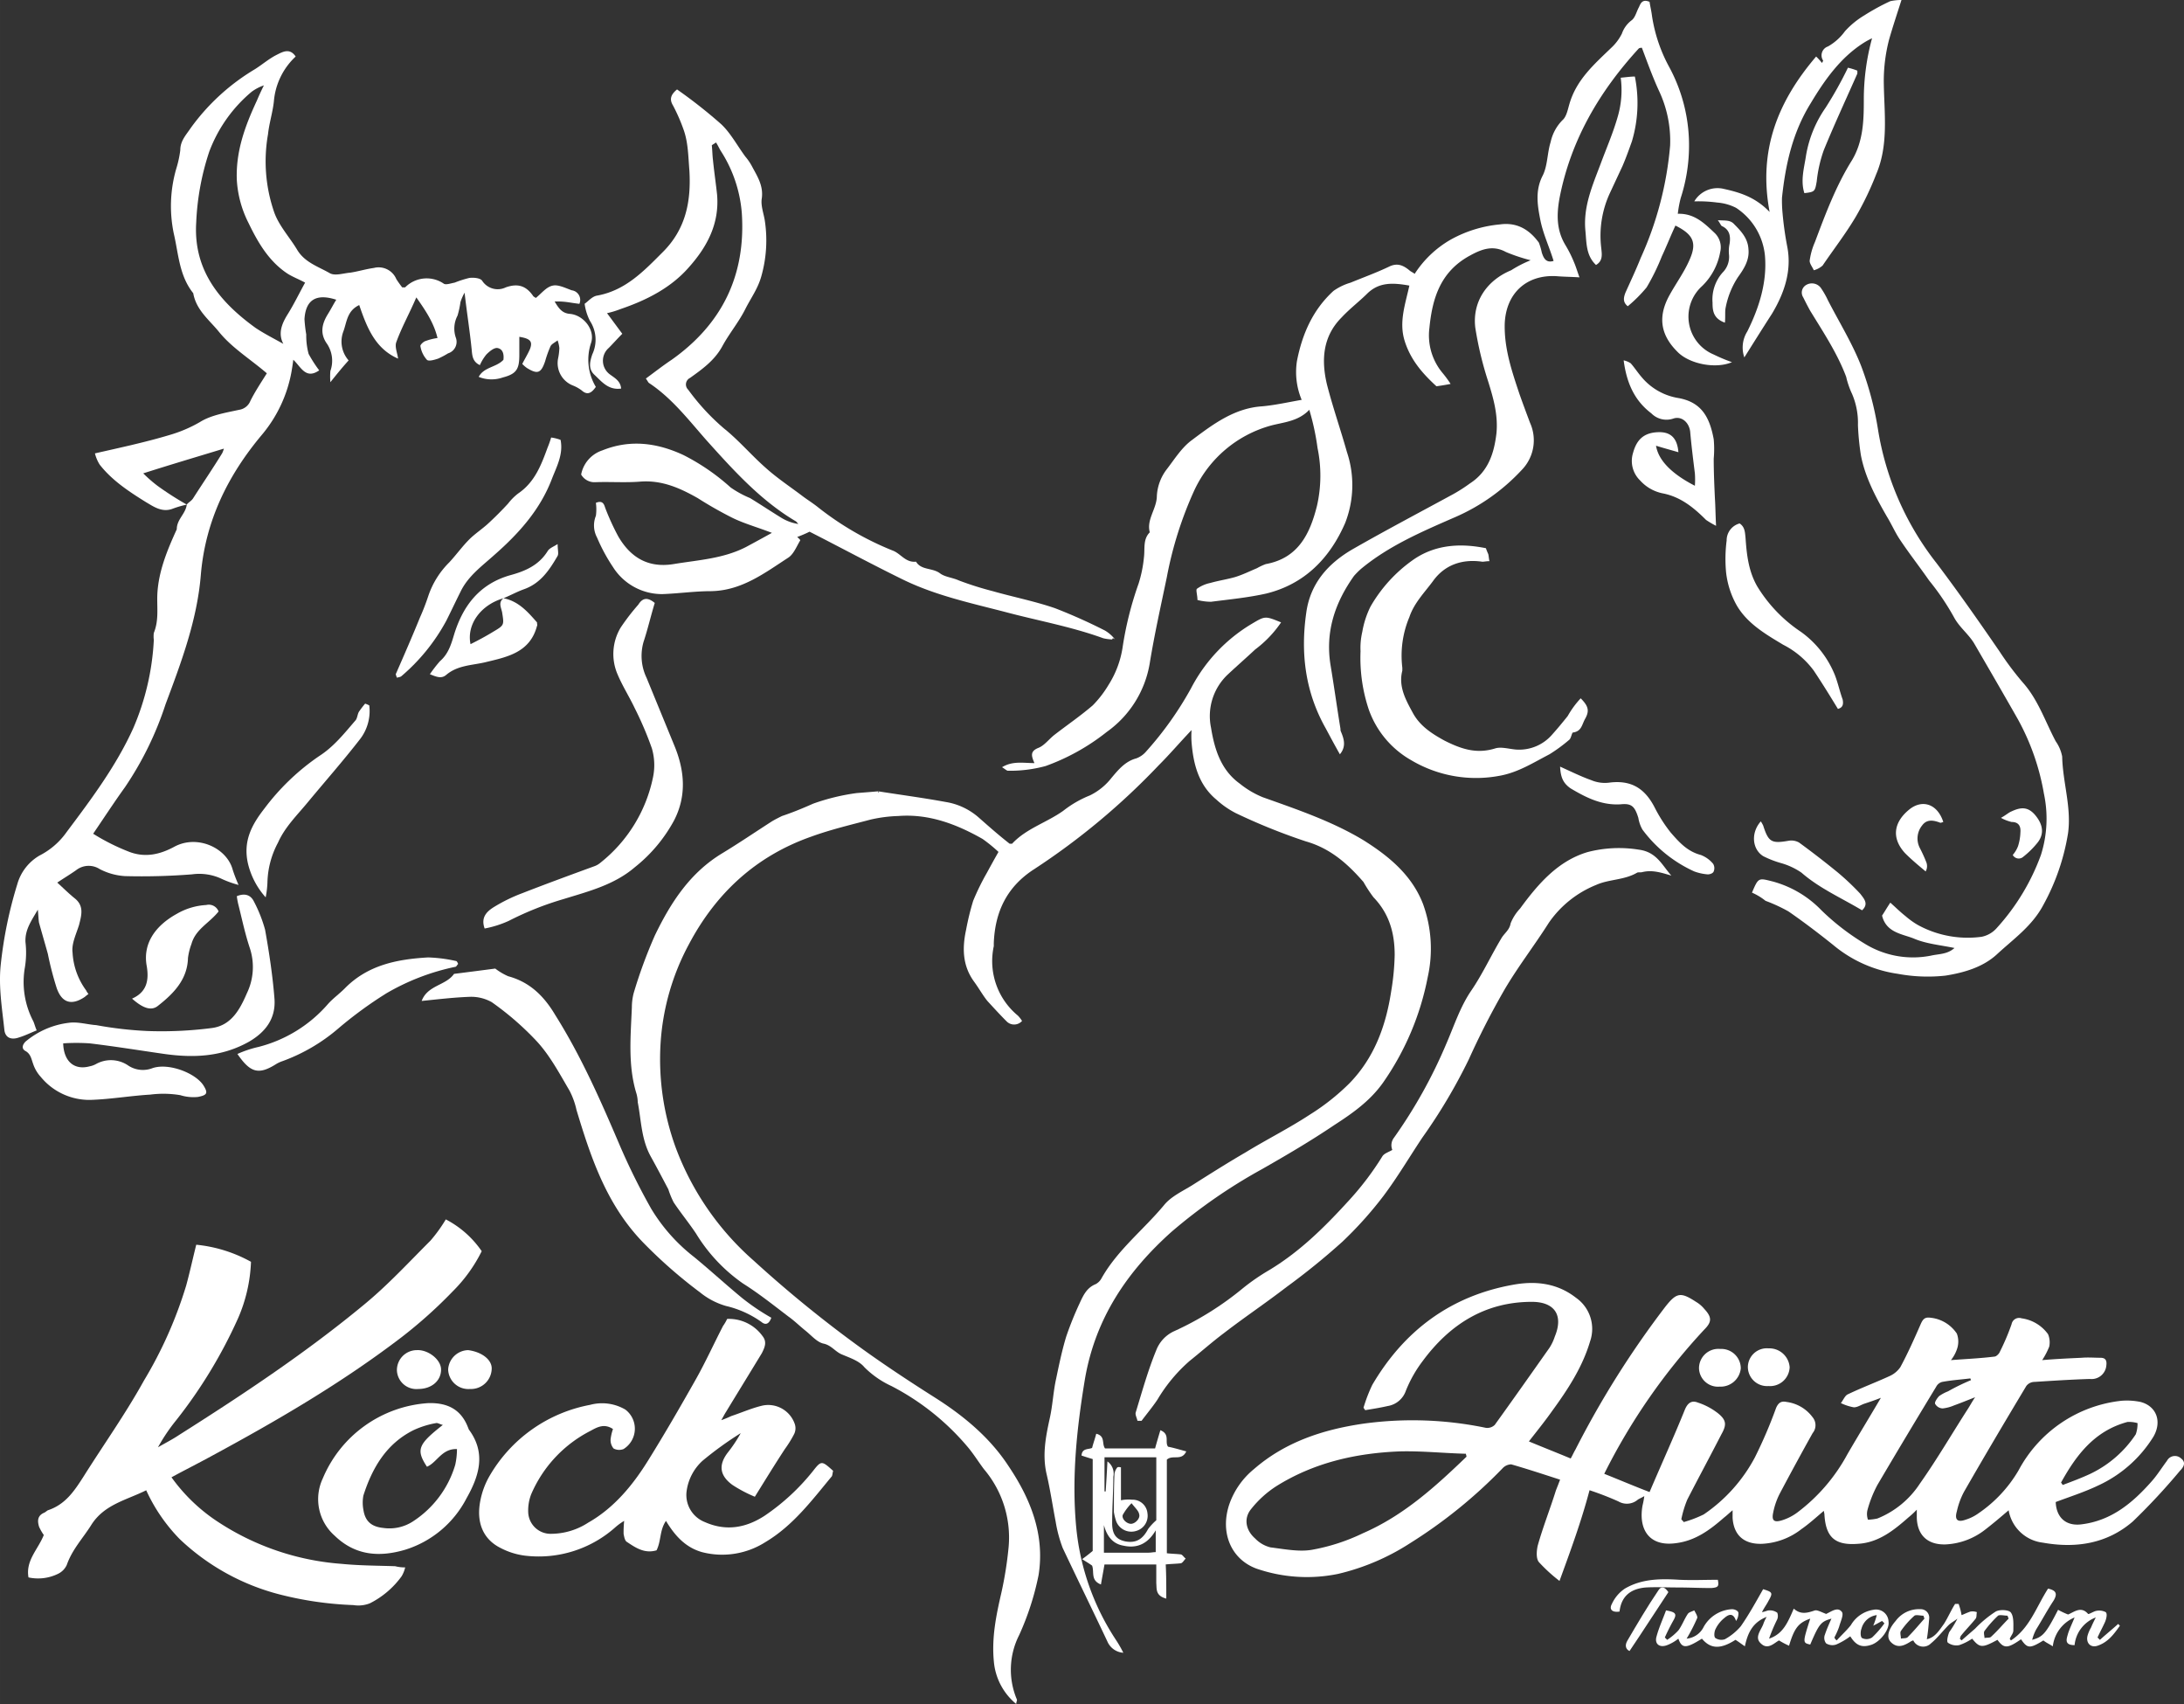 <?xml version="1.0"?>
<svg xmlns="http://www.w3.org/2000/svg" width="200" height="156" viewBox="0 0 386.004 301.085"><rect x="0" y="0" width="386.004" height="301.085" fill="#333333" stroke="none"/><g transform="translate(377.881 -2402.291)"><path d="M401.7,258.891c3.953.624,7.907,1.144,11.86,1.873a11.654,11.654,0,0,1,5.93,2.809c1.769,1.561,3.537,3.121,5.41,4.578h.416c2.5-2.7,6.138-3.745,9.051-5.826a18.961,18.961,0,0,1,4.682-2.705A10.874,10.874,0,0,0,442.9,256.5c1.144-1.353,2.393-2.913,4.37-3.433a4.237,4.237,0,0,0,1.769-1.248,59.953,59.953,0,0,0,7.907-11.132,28.621,28.621,0,0,1,10.82-11.444c2.289-1.353,2.289-1.353,5.1-.208a20.016,20.016,0,0,1-4.578,4.786c-1.561,1.457-3.225,2.913-4.786,4.37a10.09,10.09,0,0,0-3.017,9.467c.624,3.849,1.769,7.491,5.1,9.884a16.021,16.021,0,0,0,4.058,2.393c6.138,2.185,12.276,4.266,17.79,7.595,4.474,2.809,8.531,6.138,10.508,11.236a23.124,23.124,0,0,1,.832,13,48.552,48.552,0,0,1-7.907,18.623c-2.289,3.225-5.41,5.41-8.635,7.491-4.162,2.809-8.427,5.306-12.8,7.8a94.284,94.284,0,0,0-15.918,11.028c-7.8,6.971-13.421,15.189-15.294,25.905-1.457,8.739-2.393,17.478-1.561,26.322a43.6,43.6,0,0,0,7.075,19.975,20.438,20.438,0,0,1,1.248,2.185,3.3,3.3,0,0,1-2.809-1.977c-2.6-5.514-5.306-11.028-7.907-16.542a23.9,23.9,0,0,1-1.248-4.682c-.52-2.7-.936-5.514-1.561-8.219-.832-3.433-.208-6.658.52-9.988.52-2.289.624-4.786,1.144-7.075.52-2.5,1.04-4.994,1.769-7.387a58.849,58.849,0,0,1,2.393-5.93c.624-1.353,1.248-2.705,2.809-3.329a2.507,2.507,0,0,0,1.04-1.04c2.809-4.994,7.387-8.531,11.028-12.9,1.249-1.561,3.329-2.5,4.994-3.537,3.121-1.977,6.242-3.953,9.467-5.826,3.745-2.289,7.7-4.266,11.34-6.658a39.651,39.651,0,0,0,6.971-5.514c4.37-4.474,6.45-10.092,7.387-16.23a43.708,43.708,0,0,0,.624-6.45c0-3.849-.936-7.283-3.745-10.2a24.209,24.209,0,0,1-1.769-2.705c-2.809-3.225-5.826-5.93-10.2-7.179a106.152,106.152,0,0,1-12.38-4.994,15.636,15.636,0,0,1-3.433-2.393c-3.121-2.6-4.057-6.242-4.37-10.092a15.231,15.231,0,0,1,0-2.185c-2.081,2.185-3.849,4.266-5.826,6.242a123.6,123.6,0,0,1-21.952,18.311c-4.89,3.121-6.971,7.595-7.179,13.109v.52a12.473,12.473,0,0,0,4.266,12.276,5.718,5.718,0,0,1,.728.936,1.86,1.86,0,0,1-2.705.1c-1.144-1.144-2.289-2.393-3.433-3.641-.832-1.04-1.457-2.185-2.289-3.329-2.081-2.809-2.185-5.93-1.457-9.259a45.482,45.482,0,0,1,1.248-5.1,42.522,42.522,0,0,1,2.393-4.89c.624-1.144,1.249-2.289,2.081-3.745a27.137,27.137,0,0,0-2.809-2.289c-4.578-2.6-9.467-4.474-14.877-4.057a25.153,25.153,0,0,0-4.89.624c-3.537.936-7.074,1.769-10.508,3.017-9.78,3.433-16.854,9.988-21.64,19.039a42.371,42.371,0,0,0-4.994,17.374,45.564,45.564,0,0,0,2.7,18.623,49.6,49.6,0,0,0,13.733,19.871A216.158,216.158,0,0,0,399,357.519c4.057,2.913,8.323,5.722,12.589,8.427,5.1,3.225,9.78,7.075,13.109,12.172,3.849,5.722,6.45,12.068,5.306,19.247a48.613,48.613,0,0,1-3.433,10.612,13.5,13.5,0,0,0-.416,11.34c.1.208-.1.416-.1.832a10.926,10.926,0,0,1-3.953-7.491c-.416-4.266.416-8.219,1.352-12.276a65.871,65.871,0,0,0,1.249-7.907,18.657,18.657,0,0,0-4.37-13.837c-.936-1.248-1.769-2.6-2.809-3.849a44.078,44.078,0,0,0-13.525-10.82,16.529,16.529,0,0,1-4.786-3.329c-.936-1.144-2.6-1.665-4.057-2.289-1.144-.52-1.769-1.561-3.121-1.873-1.144-.208-2.185-1.456-3.225-2.289s-1.977-1.769-3.017-2.5c-2.6-1.977-5.2-4.057-8.011-5.826a29.345,29.345,0,0,1-8.323-8.843c-1.249-1.873-2.705-3.641-3.953-5.514a15.057,15.057,0,0,1-.936-2.289c-1.04-1.977-2.081-3.953-3.121-5.826-1.665-3.017-1.665-6.346-2.289-9.571a6.141,6.141,0,0,0-.208-1.456c-1.56-4.994-1.04-10.2-.832-15.294a10.261,10.261,0,0,1,.312-2.5,85.138,85.138,0,0,1,3.745-10.2c2.809-5.826,6.242-11.132,11.964-14.565,2.913-1.769,5.826-3.745,8.739-5.618.52-.312,1.144-.624,1.769-.936,1.873-.624,3.641-1.353,5.514-2.185a37.835,37.835,0,0,1,7.7-1.873c1.352-.1,2.6-.208,3.849-.312C401.494,259.2,402.014,259.1,401.7,258.891Z" transform="translate(-624.325 2283.226)" fill="#fff"/><path d="M283.781,212.109a17.488,17.488,0,0,0-2.5.728c-1.873.728-3.433-.416-4.682-1.144-3.017-1.873-6.034-3.849-8.219-6.658a6.648,6.648,0,0,1-.832-1.977c4.578-1.04,8.947-1.977,13.109-3.225a24.083,24.083,0,0,0,5.41-2.289c1.977-1.248,4.578-1.665,6.97-2.185a2.533,2.533,0,0,0,1.977-1.561c.832-1.665,1.873-3.225,2.913-4.89-2.913-2.5-6.138-4.474-8.427-7.283-1.665-2.081-4.057-3.849-4.578-6.866-2.5-3.121-2.6-6.971-3.433-10.508a23.71,23.71,0,0,1,.416-11.444,19.074,19.074,0,0,0,.728-3.329c0-1.665,1.04-2.7,1.873-3.953a37.9,37.9,0,0,1,11.236-10.3c1.352-.832,2.5-1.873,3.953-2.6,1.04-.52,2.289-1.248,3.329.312a12.2,12.2,0,0,0-3.849,7.907c-.208,1.977-.832,3.849-1.04,5.826a27.531,27.531,0,0,0,1.04,13.629c.832,2.5,2.809,4.578,4.162,6.866,1.352,2.185,3.745,2.913,5.722,4.057.936.52,2.393,0,3.641-.1,1.352-.208,2.705-.624,4.161-.832a3.388,3.388,0,0,1,3.953,1.977,17.659,17.659,0,0,0,1.04,1.456h.52a5.354,5.354,0,0,1,6.866-.624c.416.208,1.249-.1,1.873-.208a19.024,19.024,0,0,1,2.6-.832c.728-.1,1.977,0,2.289.52a3.268,3.268,0,0,0,4.162,1.144c2.081-.728,3.537-.312,4.786,1.457.1.208.416.312.52.416,1.04-.832,1.873-1.977,3.017-2.185.936-.208,2.185.416,3.329.832a1.714,1.714,0,0,1,1.353,2.393c-.832-.1-1.457-.208-2.185-.312a13.3,13.3,0,0,0-2.185-.1c.728,1.248,1.352,2.081,2.7,2.185,2.393.208,4.474,2.809,3.745,5.1a9.322,9.322,0,0,0,.832,7.8c-.728,1.04-1.456,1.561-2.5.624a6.632,6.632,0,0,0-1.457-.832,4.254,4.254,0,0,1-2.7-4.89,10.247,10.247,0,0,0,.208-1.769,5.555,5.555,0,0,0-.312-1.353c-.52.416-1.04.624-1.248,1.04a19.158,19.158,0,0,0-.936,2.6c-.728,2.185-1.352,2.393-3.225,1.248a5.2,5.2,0,0,1-.832-.728c.416-.832.936-1.665,1.352-2.6.52-1.353.1-1.873-1.873-2.185v3.225c0,2.5-.52,3.329-2.913,3.953a6.048,6.048,0,0,1-4.266-.1c.936-1.769,3.121-1.665,4.37-3.017.1-.832,0-1.873-1.04-2.081-.624-.1-1.457.624-1.977,1.144a8.162,8.162,0,0,0-1.144,1.873c-1.352-.624-1.352-1.769-1.457-2.809-.312-3.121-.832-6.346-1.248-9.988a8.851,8.851,0,0,0-.728,1.665,16.177,16.177,0,0,1-.52,2.393,4.913,4.913,0,0,0-.312,3.849,2.125,2.125,0,0,1-1.352,2.809,14.522,14.522,0,0,1-1.769.936c-.624.208-1.665.52-1.977.208a4.69,4.69,0,0,1-1.144-2.393c-.1-.208.52-.832.936-.936a10.114,10.114,0,0,1,2.081-.52c-.624-2.6-1.977-4.682-3.745-7.179-1.248,2.913-2.6,5.306-3.537,7.907-.312.832.208,1.977.312,2.913-4.057-1.769-5.514-5.514-6.866-9.467-2.185,1.04-2.185,3.017-2.809,4.682a5.03,5.03,0,0,0,.936,5.1c-1.04,1.144-1.977,2.289-3.225,3.849a11.839,11.839,0,0,1,0-1.977,5.376,5.376,0,0,0-.728-4.994c-1.144-1.769-.728-3.433.312-5.1.52-.832.936-1.665,1.457-2.5q-5.306-1.717-5.618,3.433a23.934,23.934,0,0,0,.312,2.7,12.426,12.426,0,0,0,.416,3.433,22.87,22.87,0,0,0,1.873,2.913c-2.393,1.665-3.225-.624-4.578-1.873-.1.832-.208,1.456-.312,2.081a23.884,23.884,0,0,1-5.2,11.132c-6.034,7.179-9.988,15.19-10.82,24.657-.624,8.011-3.433,15.5-6.242,22.992a58.208,58.208,0,0,1-7.179,14.669c-1.873,2.6-3.641,5.306-5.618,8.219a37.348,37.348,0,0,0,6.45,3.225c2.809,1.04,5.41.416,7.907-.936,4.057-2.185,9.259.208,10.3,4.057a26.167,26.167,0,0,0,1.04,2.7,18,18,0,0,1-2.913-1.04,9.269,9.269,0,0,0-5.306-.832,112.879,112.879,0,0,1-11.86.312,11.065,11.065,0,0,1-4.474-1.248,3.589,3.589,0,0,0-4.162.208c-1.04.728-2.081,1.352-3.329,2.185,1.144,1.04,2.081,1.977,3.121,2.809,1.665,1.353,1.144,3.017.728,4.682-.52,1.665-1.352,3.329-1.144,4.89a12.362,12.362,0,0,0,2.393,6.658,2.176,2.176,0,0,0,.416.624c-.208.208-.416.312-.624.52-2.289,1.561-4.057,1.144-4.994-1.561a56.939,56.939,0,0,1-1.561-6.034c-.52-1.873-1.04-3.641-1.561-5.514-.1-.624-.1-1.248-.208-2.289-1.144,1.977-2.289,3.537-2.185,5.722a16.12,16.12,0,0,1-.1,4.474,14.931,14.931,0,0,0,1.457,9.467c.208.416.312.936.624,1.665-1.04.416-2.081.936-3.121,1.248-1.457.52-2.5,0-2.6-1.457-.416-3.849-1.04-7.595-.624-11.444a74.324,74.324,0,0,1,2.913-14.149,8.534,8.534,0,0,1,3.953-5.1,13.115,13.115,0,0,0,4.786-4.161c4.37-5.826,8.739-11.652,11.756-18.311a44.985,44.985,0,0,0,3.641-15.606,4.994,4.994,0,0,1,0-1.248c.936-2.289.52-4.578.624-6.866.208-4.057,1.769-7.8,3.433-11.444,0-1.769,1.561-2.705,1.769-4.37.312-.416.832-.624,1.144-1.144,1.665-2.6,3.433-5.2,5.1-7.907a4.289,4.289,0,0,0,.312-.832c-4.786,1.457-9.363,2.809-14.253,4.37a25.011,25.011,0,0,0,2.5,2.185A55,55,0,0,0,283.781,212.109Zm20.912-39.222c-1.144-.624-2.289-1.04-3.225-1.665-3.225-2.185-5.1-5.41-6.762-8.843a19.24,19.24,0,0,1-2.081-7.595c-.208-5.1,1.457-9.572,3.537-14.045.312-.728.624-1.457,1.248-2.705a7.935,7.935,0,0,0-2.185,1.144,25.42,25.42,0,0,0-7.491,10.612,45.657,45.657,0,0,0-2.289,12.484c-.52,8.427,4.162,14.045,10.508,18.623,1.561,1.04,3.225,1.873,4.89,2.809-.936-1.769-.312-3.433.624-4.994C302.716,176.737,303.652,174.76,304.693,172.887Z" transform="translate(-628.649 2279.342)" fill="#fff"/><path d="M514.426,169.279a30.64,30.64,0,0,1-4.37-1.457c-2.289-1.248-4.266-.52-6.346.624-5.2,2.809-6.658,7.491-7.179,12.8a10.366,10.366,0,0,0,2.289,7.907,19.654,19.654,0,0,1,1.457,1.977c-1.04.208-1.769.312-2.5.416-2.5-2.289-4.578-4.682-5.618-8.011s.1-6.45.832-9.78c-2.913-.52-5.306-.624-7.387,1.353-1.457,1.457-3.121,2.7-4.578,4.266-3.329,3.329-3.641,7.491-2.6,11.86,1.04,4.057,2.393,7.907,3.537,11.964a18.382,18.382,0,0,1-.312,12.484c-2.705,6.242-7.179,10.82-13.941,12.485-3.225.728-6.554,1.04-9.78,1.457a10.085,10.085,0,0,1-2.393-.312c0-.832-.312-1.769-.1-1.977a6.214,6.214,0,0,1,2.393-1.04c1.456-.416,2.913-.624,4.37-1.04,1.353-.416,2.6-1.04,3.849-1.561a10.5,10.5,0,0,1,1.561-.728c5.722-1.04,7.8-5.306,9.051-10.3a24.047,24.047,0,0,0,.1-10.2,43.959,43.959,0,0,0-1.457-6.762c-1.977,2.081-4.578,2.185-6.866,2.809a21.129,21.129,0,0,0-13.421,11.34,66.367,66.367,0,0,0-4.89,15.4c-1.04,4.994-2.185,10.092-3.017,15.19a18.6,18.6,0,0,1-7.595,12.172,38.032,38.032,0,0,1-10.82,6.034,23.856,23.856,0,0,1-6.658.832c-.208,0-.52-.312-1.04-.624,1.873-1.144,3.745-.728,5.722-.728-.52-1.248-.832-2.081.728-2.7,1.04-.416,1.873-1.561,2.809-2.289,2.289-1.769,4.578-3.329,6.762-5.2a18.914,18.914,0,0,0,2.809-3.641,17.132,17.132,0,0,0,2.5-6.762,60.193,60.193,0,0,1,2.809-11.132,22.343,22.343,0,0,0,.936-4.578c.208-1.561-.208-3.225,1.04-4.474-.624-2.289,1.248-4.161,1.248-6.45a8.491,8.491,0,0,1,1.665-4.578c1.456-1.873,2.705-3.953,4.578-5.306,3.745-2.809,7.491-5.618,12.38-5.93,2.289-.208,4.578-.728,6.971-1.144a12.724,12.724,0,0,1-.832-6.866c.936-4.786,2.809-9.051,6.45-12.38a10.14,10.14,0,0,1,3.017-1.457c2.289-.936,4.578-1.769,6.762-2.809,1.457-.728,2.5-.312,3.641.624.208.208.52.312.936.624a18.533,18.533,0,0,1,6.346-6.034,21.952,21.952,0,0,1,8.739-2.7c3.017-.416,5.2.936,6.867,3.225a11.385,11.385,0,0,1,.52,1.769c.312.936.728,1.873,2.081,1.457-.728-2.393-1.769-4.578-2.289-6.97-.52-2.6-1.04-5.306.312-8.011.936-1.769.832-4.057,1.457-6.034a7.826,7.826,0,0,1,2.081-3.849c.728-.624.936-1.873,1.249-2.913,1.249-4.266,4.37-6.971,7.387-9.884a8.737,8.737,0,0,0,1.873-2.5,5,5,0,0,1,1.769-2.393c.624-.52.832-1.561,1.249-2.289.312-.728.624-1.457,1.873-.936.1.728.312,1.561.416,2.393a27.332,27.332,0,0,0,3.017,9.051,29.042,29.042,0,0,1,3.537,14.565,30.039,30.039,0,0,1-1.457,8.635,19.407,19.407,0,0,0-.52,2.809c2.913-.1,4.682,1.665,6.45,3.329a3.508,3.508,0,0,1,1.04,3.433,11.075,11.075,0,0,1-3.225,6.034,7.251,7.251,0,0,0,2.081,12.068,29.966,29.966,0,0,0,3.225,1.352c-2.913,1.248-7.595.312-9.675-1.873-3.017-3.017-3.433-6.242-1.353-9.988,1.144-2.081,2.6-4.057,3.537-6.242,1.353-3.017.624-4.474-2.5-6.034-.832,1.769-1.561,3.641-2.393,5.41a38.611,38.611,0,0,1-2.7,5.514,25.153,25.153,0,0,1-3.329,3.329c-.936-.728-.728-1.561-.416-2.393.936-2.081,1.873-4.057,2.7-6.138a60.39,60.39,0,0,0,5.2-19.871,20.725,20.725,0,0,0-1.977-9.676c-1.145-2.5-2.081-5.1-3.017-7.595a1.392,1.392,0,0,0-.52.1c-6.971,7.595-12.068,16.23-14.045,26.53-.52,2.913-.52,5.618,1.04,8.219a21.828,21.828,0,0,1,1.561,3.121c.312.728.52,1.457.936,2.6-1.561-.1-2.809-.1-4.057-.208-5.306-.312-8.947,3.017-9.155,8.427-.1,4.37,1.248,8.323,2.6,12.38.624,1.769,1.249,3.433,1.873,5.1a7.506,7.506,0,0,1-1.457,8.323,35.125,35.125,0,0,1-11.964,8.427c-5.722,2.5-11.548,4.994-16.438,9.051a14.133,14.133,0,0,0-1.248,1.248c-3.329,4.682-5.1,9.78-4.161,15.71.624,3.745,1.144,7.491,1.769,11.34a.938.938,0,0,0,.1.52c.52,1.248.936,2.6-.208,3.953-.832-1.456-1.665-3.017-2.5-4.578-3.641-6.45-4.474-13.317-3.433-20.5.728-5.2,3.953-8.739,8.323-11.236,5.826-3.329,11.756-6.45,17.686-9.676a27.821,27.821,0,0,0,2.913-1.873c3.225-2.081,4.266-5.306,4.682-8.843.312-3.225-.52-6.138-1.457-9.155a60.989,60.989,0,0,1-2.289-9.571c-.52-4.578,2.081-8.323,6.346-10.092A21.105,21.105,0,0,1,514.426,169.279Z" transform="translate(-621.776 2278.996)" fill="#fff"/><path d="M322.187,391.886a5.425,5.425,0,0,1-.624,1.561,15.542,15.542,0,0,1-5.618,4.786,5.512,5.512,0,0,1-2.913.312,61.284,61.284,0,0,1-13-1.873,40.157,40.157,0,0,1-17.686-9.779,30.29,30.29,0,0,1-5.93-8.635c-3.537,1.769-7.491,2.5-9.78,6.242-1.457,2.289-3.329,4.266-4.266,6.971a3.248,3.248,0,0,1-1.561,1.561,8.013,8.013,0,0,1-5.2.624c-.52-3.017,1.665-4.89,2.705-7.491a9.042,9.042,0,0,1-.832-1.456c-.312-1.04-.312-1.977.936-2.5.208-.1.416-.312.624-.416,3.121-1.04,4.682-3.433,6.346-6.034,3.537-5.618,7.387-11.028,10.612-16.854a74.315,74.315,0,0,0,7.491-16.854c.624-2.289,1.144-4.682,1.769-7.179a25,25,0,0,1,9.676,3.017,27.444,27.444,0,0,1-2.289,9.988,85.691,85.691,0,0,1-10.924,18,32.041,32.041,0,0,0-3.225,4.786c1.248-.728,2.5-1.352,3.745-2.185,11.34-7.179,22.472-14.565,32.772-23.1,4.162-3.433,7.8-7.387,11.652-11.236a26.658,26.658,0,0,0,2.7-3.745,17.37,17.37,0,0,1,6.346,5.618,26.7,26.7,0,0,1-5.1,7.075,82.782,82.782,0,0,1-9.051,8.115c-10.612,8.115-22.056,14.773-33.812,21.12-2.289,1.248-4.578,2.393-6.866,3.641a30.912,30.912,0,0,0,8.427,8.011,45.864,45.864,0,0,0,21.64,7.283c3.121.312,6.346.312,9.467.416A6.786,6.786,0,0,0,322.187,391.886Z" transform="translate(-628.457 2287.353)" fill="#fff"/><path d="M443.342,235.671a8.03,8.03,0,0,1-1.561-.208c-5.722-2.081-11.652-3.121-17.478-4.682-6.034-1.561-12.276-2.913-18-5.722-5.514-2.7-10.924-5.618-16.438-8.427a22.9,22.9,0,0,1-2.185.936c.1.1.624.52.52.624-.624,1.04-1.144,2.393-2.081,3.017-4.161,2.7-8.219,5.826-13.629,5.93-2.913,0-5.722.416-8.635.52a10.25,10.25,0,0,1-8.739-4.786,31.268,31.268,0,0,1-2.809-5.2,4.529,4.529,0,0,1-.208-3.849,8.432,8.432,0,0,0,0-2.289c1.249-.52,1.457.312,1.665.936a43.323,43.323,0,0,0,2.289,4.994c2.185,3.745,5.306,5.618,9.78,4.89,4.37-.728,8.739-.936,12.8-3.017,1.352-.728,2.7-1.457,4.578-2.5-2.7-1.04-4.994-1.665-7.075-2.7A69.187,69.187,0,0,1,370.1,210.7c-3.121-1.769-6.346-3.225-10.2-2.913-2.6.208-5.306,0-7.907.1a2.71,2.71,0,0,1-2.5-1.353,5.588,5.588,0,0,1,3.745-4.266c4.89-1.977,9.675-1.353,14.357.832a38.169,38.169,0,0,1,8.323,5.722,18.1,18.1,0,0,0,3.433,1.873c1.873,1.144,3.745,2.393,5.618,3.537a8.053,8.053,0,0,0,2.913,1.04c-.208-.208-.312-.416-.52-.52-6.138-3.641-10.924-8.947-15.606-14.149-3.225-3.641-6.138-7.491-10.2-10.2-.208-.1-.312-.416-.624-.832,1.56-1.144,3.017-2.289,4.578-3.329,8.947-6.346,13.109-14.981,12.38-25.905a23.665,23.665,0,0,0-3.745-11.028c-.312-.52-.52-1.04-.832-1.457-.208.208-.52.312-.728.52.1.832.1,1.769.208,2.6.208,2.081.52,4.161.728,6.138.416,4.994-1.665,9.051-4.89,12.693-3.225,3.745-7.595,5.93-12.172,7.491a16.084,16.084,0,0,1-2.393.728c.936,1.248,1.769,2.393,2.7,3.641-.936.936-1.665,1.769-2.393,2.5a2.991,2.991,0,0,0,.208,4.682c.832.624,1.873,1.144,1.977,2.5-2.289.312-3.433-1.248-4.786-2.5-1.04-1.04-.728-2.289-.312-3.537a6.063,6.063,0,0,0-.416-5.93,9.392,9.392,0,0,1-.936-3.017c.624-.416,1.353-1.353,2.289-1.457,4.994-.936,8.219-4.37,11.548-7.7,4.057-4.057,4.994-8.947,4.682-14.357-.208-2.5-.208-4.994-1.04-7.283a31.193,31.193,0,0,0-1.873-4.266c-.624-1.04-.416-1.873.728-2.809a87.921,87.921,0,0,1,7.8,6.138c1.665,1.561,2.809,3.745,4.266,5.722a9.428,9.428,0,0,1,1.145,1.665c.936,1.769,2.081,3.433,1.769,5.722-.208,1.248.312,2.6.52,3.849a23.235,23.235,0,0,1-.624,9.988c-.624,2.185-1.873,3.849-2.809,5.722-1.144,2.289-2.809,4.266-4.057,6.554-1.352,2.5-3.537,4.057-5.722,5.618a1.279,1.279,0,0,0-.312,2.081,39.473,39.473,0,0,0,6.346,6.866c2.6,2.081,4.786,4.682,7.387,6.971,1.977,1.769,4.162,3.225,6.242,4.786.936.728,1.977,1.352,3.017,2.185a53.21,53.21,0,0,0,13.109,7.595c1.457.52,2.289,2.185,4.162,1.977.936,1.561,2.913,1.04,4.266,2.081.832.624,2.185.728,3.329,1.248a56.157,56.157,0,0,0,5.93,1.873c3.641,1.04,7.387,1.769,11.028,3.017a95.6,95.6,0,0,1,8.843,3.953,6.369,6.369,0,0,1,1.769,1.561C443.446,235.359,443.446,235.463,443.342,235.671Z" transform="translate(-624.662 2279.605)" fill="#fff"/><path d="M376,347.3a7.324,7.324,0,0,1,6.242,3.017c.832,1.04.416,1.977-.1,3.017-2.081,3.433-4.265,6.97-6.346,10.4-.208.312-.416.728-.832,1.457a19.034,19.034,0,0,0,1.769-.728c1.873-.624,3.745-1.456,5.618-1.873a4.966,4.966,0,0,1,5.618,3.329,2.337,2.337,0,0,1-.208,1.873,20.185,20.185,0,0,1-1.56,2.5c-1.769,2.705-3.433,5.41-5.306,8.427a24.117,24.117,0,0,1-3.953-2.081c-2.289-1.665-2.5-3.537-.832-5.722a24.625,24.625,0,0,0,2.289-3.433,62.011,62.011,0,0,0-6.762,4.89,8.851,8.851,0,0,0-2.809,5.41,5.137,5.137,0,0,0,3.225,5.41c3.745,1.665,7.283,1.04,10.612-1.144a38.566,38.566,0,0,0,8.531-7.907c1.456-1.873,1.561-1.769,3.537,0-.1.312-.1.624-.208.936-3.537,4.266-6.867,8.739-11.756,11.652a14.223,14.223,0,0,1-11.236,1.769c-2.913-.832-4.786-2.913-6.346-5.514-1.144,1.665-.832,3.537-1.665,5.2-2.081.624-3.641-.416-5.2-1.456-.416-.208-.52-.936-.624-1.457a19.282,19.282,0,0,1,.1-2.289,10.852,10.852,0,0,0-1.457,1.04,20.365,20.365,0,0,1-16.126,5.1,12.758,12.758,0,0,1-4.266-1.352c-3.121-1.561-4.37-4.578-3.537-8.531a13.953,13.953,0,0,1,1.457-3.953,26.057,26.057,0,0,1,17.894-12.8,8.133,8.133,0,0,1,6.242.832,4.234,4.234,0,0,1-.312,6.971,2.088,2.088,0,0,1-1.769-.1,2.291,2.291,0,0,1-.52-1.665,8.808,8.808,0,0,1,.416-1.769c-1.561-1.04-2.809-.312-3.953.312A22.558,22.558,0,0,0,341.357,378.3a7.885,7.885,0,0,0-.52,3.121,3.955,3.955,0,0,0,4.057,3.849,12.122,12.122,0,0,0,6.554-1.977c4.578-2.6,7.907-6.658,10.612-11.028,2.913-4.682,5.618-9.363,8.323-14.149,1.769-3.121,3.225-6.346,4.89-9.572A7.768,7.768,0,0,0,376,347.3Z" transform="translate(-625.363 2288.035)" fill="#fff"/><path d="M548.4,279.078c1.145-2.7,1.145-2.6,3.641-1.977a18.757,18.757,0,0,1,8.635,5.1,42.205,42.205,0,0,0,7.7,5.93,16.243,16.243,0,0,0,11.652,2.081c1.353-.312,2.913-.208,4.161-1.352-2.5-.52-4.994-.728-7.179-1.665-2.081-.832-4.89-1.04-5.618-4.057.416-.624.832-1.352,1.457-2.289.936.832,1.769,1.665,2.7,2.393a14.206,14.206,0,0,0,2.185,1.561,18.377,18.377,0,0,0,11.236,2.081,4.8,4.8,0,0,0,2.7-1.561,38.973,38.973,0,0,0,7.8-12.9A21.206,21.206,0,0,0,600,261.6a41.838,41.838,0,0,0-4.578-13.109c-2.6-4.578-5.2-9.051-7.8-13.525-1.04-1.665-2.6-2.809-3.537-4.578a43.952,43.952,0,0,0-4.37-6.45c-1.665-2.393-3.537-4.786-5.2-7.283-.832-1.248-1.457-2.7-2.289-4.057-1.977-3.433-3.849-6.971-4.578-10.82a45.779,45.779,0,0,1-.52-5.306,12.981,12.981,0,0,0-1.04-5.514,14.759,14.759,0,0,1-1.04-3.017c-1.561-4.161-4.058-7.907-6.346-11.652-.416-.728-.832-1.561-1.248-2.393a1.548,1.548,0,0,1,.52-2.185,1.971,1.971,0,0,1,2.6.52,14.907,14.907,0,0,1,1.249,2.185c1.977,3.849,4.37,7.7,5.93,11.756a57.393,57.393,0,0,1,2.913,11.028,51.355,51.355,0,0,0,10.4,23.721c3.849,5.1,7.491,10.3,11.132,15.606a52.4,52.4,0,0,0,4.057,5.41c2.705,3.017,3.953,6.866,5.826,10.4a6.863,6.863,0,0,1,1.144,2.7c.1,4.578,1.665,8.947,1.04,13.525a39.123,39.123,0,0,1-4.37,12.693c-1.977,3.745-5.306,6.034-8.219,8.739-2.5,2.289-5.826,3.225-9.051,3.745a28.784,28.784,0,0,1-8.427-.312,22.848,22.848,0,0,1-11.444-5.1c-2.6-2.081-5.2-4.057-7.907-5.93a28.671,28.671,0,0,0-4.057-1.873A10.5,10.5,0,0,0,548.4,279.078Z" transform="translate(-616.632 2280.934)" fill="#fff"/><path d="M444.013,368.527c-.1-.52-.416-1.04-.312-1.456,1.144-3.745,2.185-7.491,3.641-11.028a6.121,6.121,0,0,1,3.121-3.329,54.342,54.342,0,0,0,12.172-7.595,37.28,37.28,0,0,1,4.682-3.225c5.514-3.329,9.884-7.7,14.149-12.38a51.64,51.64,0,0,0,5.826-7.7c.312-.52,1.04-.728,1.769-1.144a2.191,2.191,0,0,1,.312-2.185,86.986,86.986,0,0,0,9.259-16.646c1.353-3.121,2.393-6.346,4.266-9.155,2.081-3.017,3.537-6.242,5.41-9.363.52-.936,1.456-1.456,1.665-2.7a8.328,8.328,0,0,1,1.665-2.6c3.121-4.266,6.658-8.427,11.964-9.988a22.009,22.009,0,0,1,9.051-.416c3.121.416,4.057,2.705,5.722,4.578-1.769-.52-3.329-1.04-5.1-.624-.312.1-.728,0-.936.1-2.289,1.352-4.994,1.144-7.283,2.185a18.6,18.6,0,0,0-8.323,6.658c-2.5,3.953-5.41,7.7-7.8,11.756a138.781,138.781,0,0,0-6.346,12.38,96.977,96.977,0,0,1-8.219,13.837c-2.289,3.433-4.37,6.971-6.866,10.3a67.558,67.558,0,0,1-7.283,8.115,122.983,122.983,0,0,1-9.884,8.011c-3.641,2.809-7.387,5.306-11.028,8.115-2.081,1.561-3.953,3.225-6.034,4.89a27.946,27.946,0,0,0-5.722,6.866c-.832,1.248-1.873,2.5-2.809,3.745Z" transform="translate(-620.86 2284.807)" fill="#fff"/><path d="M547.443,186.451a5.339,5.339,0,0,1,.52-4.578c2.081-4.162,3.537-8.739,3.121-13.421a11.411,11.411,0,0,0-5.1-8.427,8.809,8.809,0,0,0-3.329-.936,25.2,25.2,0,0,0-4.058-.208,4.777,4.777,0,0,1,5.306-2.185c2.809.624,5.514,1.457,8.011,4.057-2.081-11.028,1.561-19.663,8.219-27.466a10.362,10.362,0,0,1,1.04,1.144l.208-.416a1.651,1.651,0,0,1,.832-2.5,9.425,9.425,0,0,0,3.017-2.7,15.01,15.01,0,0,1,3.433-2.809,39.026,39.026,0,0,1,4.578-2.5,9.577,9.577,0,0,1,1.977-.208c-.832,2.6-1.56,4.786-2.185,6.971a29.135,29.135,0,0,0-.936,8.011c.1,5.306.832,10.716-1.352,15.814a53.3,53.3,0,0,1-3.537,7.387c-1.769,3.017-3.954,5.826-5.93,8.739a3.751,3.751,0,0,1-1.561.832c-.208-.52-.728-1.144-.728-1.665a12.19,12.19,0,0,1,.936-3.329c1.873-4.994,3.745-9.988,6.554-14.461,1.977-3.329,2.081-6.971,2.081-10.612a41.05,41.05,0,0,1,1.456-10.924,13.628,13.628,0,0,0-1.352.728c-4.161,2.6-6.97,6.554-9.467,10.716-3.225,5.2-4.474,10.82-5.1,16.75a23.536,23.536,0,0,0,.1,2.7,58.065,58.065,0,0,0,.832,5.93c.832,4.266-.52,8.219-2.705,11.86C550.772,181.145,549.212,183.642,547.443,186.451Z" transform="translate(-617.027 2278.991)" fill="#fff"/><path d="M520.81,242.948c1.353,1.353,1.561,2.185.832,3.537-.624,1.04-.624,2.289-2.185,2.5-.208,0-.312.936-.624,1.248a28.069,28.069,0,0,1-3.537,2.6c-2.809,1.457-5.41,3.121-8.531,3.745a22.463,22.463,0,0,1-15.918-2.7,16.676,16.676,0,0,1-7.491-8.947,28.744,28.744,0,0,1-1.457-10.3,12.424,12.424,0,0,1,.312-3.433,16.118,16.118,0,0,1,1.456-4.474,25.8,25.8,0,0,1,7.491-8.219c3.849-2.705,8.323-3.017,12.9-2.081a10.778,10.778,0,0,0,.416,1.04c.1.416.1.832.208,1.248-.52,0-.936.1-1.249.1-3.537-.52-6.658.52-8.739,3.433-1.456,1.977-3.329,3.849-4.162,6.346a17.575,17.575,0,0,0-1.248,8.947v.52c-.728,2.809.624,5.2,1.873,7.491s3.329,3.641,5.618,4.89c2.913,1.457,5.618,2.393,8.947,1.352,1.04-.312,2.393.1,3.641.208a7.7,7.7,0,0,0,6.45-2.7c.936-1.04,1.873-2.185,2.705-3.225A16,16,0,0,1,520.81,242.948Z" transform="translate(-619.316 2282.732)" fill="#fff"/><path d="M292.469,275.51c1.561-.624,2.5-.1,3.017.936a24.907,24.907,0,0,1,1.977,4.994c.728,4.057,1.352,8.219,1.665,12.276.208,3.329-1.456,5.722-4.474,7.491-4.786,2.7-9.78,2.913-14.981,2.185-4.37-.624-8.843-1.352-13.213-1.873a35.153,35.153,0,0,0-4.682,0c.1,3.225,1.977,4.786,4.682,4.057a3.731,3.731,0,0,0,1.144-.416,5.415,5.415,0,0,1,5.722.312,4.7,4.7,0,0,0,4.266.416c2.809-.936,7.491.832,8.947,3.017.936,1.457.624,1.769-.936,2.081a7.805,7.805,0,0,1-3.121-.312,18.074,18.074,0,0,0-5.306-.1c-3.537.208-7.075.832-10.612.936a11.092,11.092,0,0,1-8.739-4.057,6.36,6.36,0,0,1-1.352-2.289c-.312-.832-.416-1.769-1.352-2.289s-.312-1.352,0-1.665a14.615,14.615,0,0,1,7.7-3.329c1.561-.208,3.225.312,4.786.416a67.024,67.024,0,0,0,9.051,1.04,69.007,69.007,0,0,0,11.34-.52c3.433-.416,4.994-3.225,6.242-6.138a10.67,10.67,0,0,0,.52-8.011c-.832-2.5-1.353-4.994-1.977-7.491A12.068,12.068,0,0,1,292.469,275.51Z" transform="translate(-628.493 2285.126)" fill="#fff"/><path d="M384.2,349.494c-.416,1.144-1.04,1.352-1.769.728a17.774,17.774,0,0,0-6.242-2.809,12.876,12.876,0,0,1-4.578-2.393,85.131,85.131,0,0,1-9.884-8.635c-6.554-6.658-9.363-14.981-11.964-23.617a13.588,13.588,0,0,0-1.248-3.433c-1.769-3.017-3.433-6.138-5.722-8.635a51.353,51.353,0,0,0-8.011-6.971,7.414,7.414,0,0,0-3.953-.936c-2.7.1-5.41.416-8.427.728,1.04-2.809,4.265-2.7,5.722-4.786,2.5-.312,4.89-.624,7.283-.936a10.9,10.9,0,0,0,2.289,1.353c3.849,1.04,6.346,3.537,8.323,6.866,4.578,7.283,8.011,15.086,11.34,22.888a114.816,114.816,0,0,0,5.618,11.34,31.142,31.142,0,0,0,7.595,8.531c2.913,2.393,5.618,4.89,8.531,7.283A39.519,39.519,0,0,0,384.2,349.494Z" transform="translate(-625.757 2285.633)" fill="#fff"/><path d="M324.254,361.6c3.329-.1,5.826,1.04,7.075,4.37.1.208.1.312.208.416,3.017,4.161,1.665,8.219-.52,12.068a18.3,18.3,0,0,1-10.82,9.051c-4.578,1.352-8.843,1.04-12.485-2.5a8.6,8.6,0,0,1-2.081-10.092A21.738,21.738,0,0,1,324.254,361.6Zm2.6,3.849c-.52-.1-.936-.416-1.248-.312a15.967,15.967,0,0,0-3.953,1.248c-4.786,2.393-7.283,6.658-8.843,11.548a6.71,6.71,0,0,0,0,2.5c.312,2.081,1.457,3.017,3.537,3.225a7.592,7.592,0,0,0,5.2-1.144,18.019,18.019,0,0,0,7.491-9.988,12.918,12.918,0,0,0,.312-2.809c-2.7-.1-3.537,2.393-5.306,3.121C322.069,369.819,322.485,368.883,326.855,365.45Z" transform="translate(-626.466 2288.613)" fill="#fff"/><path d="M363.176,225.727c-.728,2.393-1.248,4.682-1.977,6.867a8.936,8.936,0,0,0,.52,6.346l4.994,12.172c1.769,4.37,2.081,8.739-.1,13a26.848,26.848,0,0,1-6.971,8.323c-3.641,3.121-8.219,4.266-12.589,5.618a55.142,55.142,0,0,0-9.676,3.849,18.583,18.583,0,0,1-4.266,1.352c-.728-1.977.416-3.017,1.561-3.745a28.954,28.954,0,0,1,5.1-2.5c4.266-1.665,8.531-3.225,12.8-4.786a3.462,3.462,0,0,0,1.04-.624,25.9,25.9,0,0,0,9.259-15.085,10.536,10.536,0,0,0-.208-5.1,60.2,60.2,0,0,0-3.017-7.075c-.936-1.977-2.185-3.953-3.017-5.93a9.054,9.054,0,0,1,.52-8.323,38.292,38.292,0,0,1,3.121-4.057C361.1,224.687,362.031,224.791,363.176,225.727Z" transform="translate(-625.334 2283.098)" fill="#fff"/><path d="M318.208,240.047a4.094,4.094,0,0,1-.208-.624c1.456-3.329,2.913-6.658,4.266-9.988a40,40,0,0,0,1.456-3.745,15.157,15.157,0,0,1,3.745-6.034c1.248-1.352,2.289-2.809,3.537-4.057.936-.936,2.185-1.769,3.225-2.7,1.248-1.144,2.5-2.393,3.641-3.641a9.488,9.488,0,0,1,1.769-1.769c2.913-1.977,4.057-4.994,5.2-8.115a16.846,16.846,0,0,0,.624-1.769,7.794,7.794,0,0,1,1.665.416c.52,2.6-.728,4.786-1.561,6.971-2.081,5.41-5.826,9.571-10.092,13.317-2.185,1.977-4.682,3.745-6.034,6.554-.832,1.665-1.665,3.433-2.5,5.1a34.1,34.1,0,0,1-7.907,9.78C318.832,239.943,318.52,239.943,318.208,240.047Z" transform="translate(-625.934 2281.991)" fill="#fff"/><path d="M532.322,199.585c.416,2.6,2.809,4.994,6.866,7.075a15.272,15.272,0,0,0,0-2.185c-.312-2.5-.624-4.994-.832-7.387-.208-1.665-1.561-2.809-3.017-2.289a3.74,3.74,0,0,1-3.849-.936c-3.017-2.289-4.369-5.41-4.89-9.363a3.669,3.669,0,0,1,1.248.52c.728.832,1.249,1.665,1.977,2.5a10.675,10.675,0,0,0,6.45,3.641c4.058.728,5.514,3.329,6.242,7.283a18.923,18.923,0,0,1,0,3.433c0,2.289.1,4.578.208,6.97.1,1.457.1,2.913.208,4.89a15.966,15.966,0,0,1-1.769-1.04c-2.185-2.185-4.474-4.057-7.595-4.682a7.282,7.282,0,0,1-4.057-2.289,4.787,4.787,0,0,1-1.248-4.89c.624-2.289,1.873-3.537,4.37-3.641,2.185-.1,3.433.936,3.641,3.537C534.819,200.314,533.675,200,532.322,199.585Z" transform="translate(-617.512 2281.462)" fill="#fff"/><path d="M449.481,395.955c-1.977-.52-1.665-1.769-1.769-2.705v-3.329h-9.155c-.208,1.248-.416,2.289-.624,3.537-1.873-.728-1.144-2.185-1.561-3.329-.416-.312-.936-.624-1.769-1.144.728-.52,1.248-.936,1.873-1.457V371.3c-.728-.208-1.352-.416-1.977-.624.1-1.352,1.248-1.04,1.873-1.352.208-.832.52-1.665.728-2.5,1.665.416.936,1.769,1.56,2.6H447.5c.312-1.144.624-2.185.936-3.225,1.769.728.728,2.081,1.353,2.913,1.04.208,2.081.52,3.225.832-.832,1.769-2.393.52-3.433,1.456v16.542c.832.1,1.665.1,2.5.208.312.1.52.52.832.728-.312.312-.52.728-.832.832-.832.1-1.665.1-2.7.208C449.481,391.689,449.481,393.666,449.481,395.955Zm-10.4-24.241a2.652,2.652,0,0,1,1.04,2.7c0,2.705-.208,5.41-.208,8.219,0,2.081.832,2.913,2.393,3.225,1.873.312,3.017-.416,3.953-2.185a9.591,9.591,0,0,1,1.456-1.561V370.986h-9.155v6.034h.208C438.87,375.459,438.974,373.795,439.078,371.714Zm-.624,11.236v4.89h7.907c.416,0,.832-.1,1.249-.1v-3.849c-1.457,2.5-3.433,3.225-5.722,2.705C440.014,386.279,438.974,384.927,438.453,382.95Z" transform="translate(-621.23 2288.799)" fill="#fff"/><path d="M291.1,302.963a19.757,19.757,0,0,1,3.745-1.248,24.144,24.144,0,0,0,12.277-7.595c.832-.936,1.977-1.769,2.913-2.7,4.057-4.162,9.259-5.2,14.773-5.514a26.221,26.221,0,0,1,4.89.624c.208,0,.312.312.416.52-.208.208-.312.52-.52.52a40.422,40.422,0,0,0-12.172,4.682,71.718,71.718,0,0,0-8.531,6.242,31.822,31.822,0,0,1-9.78,5.722,5.577,5.577,0,0,0-1.144.52C294.845,306.708,293.389,306.292,291.1,302.963Z" transform="translate(-627.021 2285.556)" fill="#fff"/><path d="M336.8,225.271c2.7.52,4.37,2.5,5.93,4.266,0,.312.1.52,0,.624-1.248,4.786-5.41,5.514-9.259,6.45-2.289.52-4.786.52-6.762,2.185-.832.728-1.665.416-2.913-.1a25.572,25.572,0,0,1,1.769-2.289c1.457-1.248,1.977-2.913,2.5-4.682,1.561-5.1,4.474-8.947,9.884-10.508,2.705-.728,5.1-1.769,6.658-4.266.312-.52.936-.728,1.769-1.248,0,1.04.208,1.665,0,2.081-1.457,2.5-3.017,4.89-6.034,5.93-1.144.416-2.289,1.04-3.537,1.561-3.953,1.144-6.554,4.578-5.826,8.115,1.457-.728,2.809-1.457,4.161-2.289,1.769-1.04,1.769-1.144,1.457-3.121C336.493,227.04,335.764,226.1,336.8,225.271Z" transform="translate(-625.7 2282.722)" fill="#fff"/><path d="M314.342,243.112a8.129,8.129,0,0,1-1.769,6.138c-2.913,3.745-6.034,7.283-9.051,10.924-1.873,2.289-4.057,4.37-5.306,7.179a15.613,15.613,0,0,0-1.873,7.075,16.736,16.736,0,0,1-.312,2.6,13.7,13.7,0,0,1-3.121-5.93c-.936-4.057.728-6.971,2.913-9.779a40.917,40.917,0,0,1,9.676-9.259c2.6-1.665,4.474-4.057,6.45-6.346.312-.416.312-1.144.624-1.561a15.28,15.28,0,0,1,1.04-1.352A5.072,5.072,0,0,1,314.342,243.112Z" transform="translate(-626.958 2283.816)" fill="#fff"/><path d="M563.772,244.972c-1.457-2.393-2.809-4.578-4.266-6.762a15.347,15.347,0,0,0-5.41-4.578c-3.121-1.873-6.346-3.745-8.219-6.97a15.358,15.358,0,0,1-1.873-5.826,25.485,25.485,0,0,1,.1-5.618A3.091,3.091,0,0,1,546.4,212.2c.936.624.936,1.561,1.04,2.5.208,3.017.52,5.93,2.081,8.635a25.736,25.736,0,0,0,7.7,8.011,17.4,17.4,0,0,1,6.034,7.7c.52,1.352.832,2.809,1.353,4.266C564.813,244.348,564.5,244.764,563.772,244.972Z" transform="translate(-616.814 2282.58)" fill="#fff"/><path d="M288.494,278.145c-1.665,2.081-4.057,3.121-4.786,5.722a10.976,10.976,0,0,0-.624,2.5c-.1,3.849-2.6,6.346-5.41,8.531-1.144.832-2.6.312-4.474-1.352,2.6-1.144,3.017-3.225,2.6-5.722-.728-3.849,1.353-7.075,5.306-9.259a11.634,11.634,0,0,1,5.2-1.561A1.85,1.85,0,0,1,288.494,278.145Z" transform="translate(-627.743 2285.196)" fill="#fff"/><path d="M515.8,253.5c2.081.936,3.745,1.769,5.514,2.393a6.173,6.173,0,0,0,3.329.416c3.641-.416,6.034.936,7.8,4.266a26.237,26.237,0,0,0,2.913,4.578c1.457,1.665,2.913,3.329,5.306,3.953a5.313,5.313,0,0,1,2.185,1.561,1.492,1.492,0,0,1,.1,1.352c-.1.312-.624.52-1.04.52a8.9,8.9,0,0,1-2.393-.52,23.457,23.457,0,0,1-9.155-7.387,6.149,6.149,0,0,1-.728-2.081c-.624-1.977-1.144-2.6-3.121-2.393-3.329.208-6.034-1.144-8.843-2.809C516.32,256.413,515.9,255.373,515.8,253.5Z" transform="translate(-617.948 2284.248)" fill="#fff"/><path d="M526.345,136.508c1.04-.1,1.769-.208,2.5-.208a23.679,23.679,0,0,1-.52,11.444c-.52,1.457-1.04,2.913-1.665,4.37l-2.185,4.682a17.935,17.935,0,0,0-1.561,9.884c.1,1.04.312,2.185-.936,2.913-1.769-1.665-1.665-3.849-1.873-6.034-.416-4.266,1.249-8.011,2.7-11.86,1.04-2.809,2.185-5.41,3.017-8.323A16.68,16.68,0,0,0,526.345,136.508Z" transform="translate(-617.777 2279.516)" fill="#fff"/><path d="M567.841,278.51c-3.641-2.185-7.491-3.849-10.716-6.658a12.34,12.34,0,0,0-3.537-1.665,17.254,17.254,0,0,1-3.225-1.249c-1.977-1.248-2.185-4.161-.416-6.138a5.971,5.971,0,0,1,.416.728c.936,2.913,1.457,3.225,4.473,2.7a2.778,2.778,0,0,1,1.873.312q3.433,2.5,6.866,5.306a44.437,44.437,0,0,1,3.953,3.745C568.153,276.429,569.09,277.365,567.841,278.51Z" transform="translate(-616.618 2284.624)" fill="#fff"/><path d="M565.011,134.8a10.722,10.722,0,0,1,1.664.52v.52c-1.977,4.474-4.057,8.947-5.93,13.525a23.661,23.661,0,0,0-1.249,5.514c-.312,1.769-.312,1.873-2.185,2.081-.728-2.289,0-4.578.312-6.762a20.828,20.828,0,0,1,3.433-8.323A67.807,67.807,0,0,0,565.011,134.8Z" transform="translate(-616.284 2279.456)" fill="#fff"/><path d="M543.885,178.8c-2.081-.728-2.185-2.185-2.185-3.537a7.174,7.174,0,0,1,1.769-5.306,3.918,3.918,0,0,0,1.145-3.121,6.323,6.323,0,0,1,.1-1.977c.208-1.353,0-2.5-1.353-3.121-.208-.1-.312-.52-.728-1.04,1.248.1,2.185-.1,2.913.728,1.248,1.248,2.393,2.5,2.5,4.37.208,1.977-.832,3.537-1.873,4.994a14.956,14.956,0,0,0-2.185,5.514C543.885,177.034,543.989,177.762,543.885,178.8Z" transform="translate(-616.903 2280.501)" fill="#fff"/><path d="M581.225,263.023c-.312.1-.52.208-.624.1-1.144-.416-2.289-.624-3.121.52a3.663,3.663,0,0,0-.416,3.953,26.612,26.612,0,0,1,1.144,2.5,1.909,1.909,0,0,1-.1,1.665c-1.248-1.04-2.5-2.081-3.641-3.225-2.393-2.6-2.081-5.41.728-7.7C577.479,258.966,580.184,259.8,581.225,263.023Z" transform="translate(-615.644 2284.504)" fill="#fff"/><path d="M326,356.033c0,1.977-1.665,3.433-4.057,3.433a3.442,3.442,0,0,1-3.745-3.225,3.528,3.528,0,0,1,3.537-3.641C323.714,352.5,326,354.265,326,356.033Z" transform="translate(-625.926 2288.25)" fill="#fff"/><path d="M330.437,352.6c2.393.312,4.162,1.665,4.162,3.225a3.67,3.67,0,0,1-3.849,3.641,3.572,3.572,0,0,1-3.849-3.433A3.628,3.628,0,0,1,330.437,352.6Z" transform="translate(-625.575 2288.25)" fill="#fff"/><path d="M592.781,268.82a5.145,5.145,0,0,0,.936-1.56,8.866,8.866,0,0,0,.416-2.393c.1-1.144-.312-1.873-1.561-1.873a7.43,7.43,0,0,1-1.873-.728c.936-.52,1.352-.936,1.873-1.144,1.769-.832,2.913-.728,4.058.52,1.456,1.665,1.769,3.329.624,4.89a15.373,15.373,0,0,1-2.6,2.6A1.2,1.2,0,0,1,592.781,268.82Z" transform="translate(-614.924 2284.534)" fill="#fff"/><path d="M441.248,372.5v5.826a6.758,6.758,0,0,1,1.977-.1,2.634,2.634,0,0,1,2.705,2.393,2.778,2.778,0,0,1-1.977,3.121,2.871,2.871,0,0,1-3.537-1.665,9.746,9.746,0,0,1-.416-1.665c0-2.185,0-4.474.1-6.763a2.311,2.311,0,0,1,.52-1.144C440.936,372.4,441.04,372.5,441.248,372.5Zm1.873,6.346a9.636,9.636,0,0,0-1.561,2.081c-.208.728.728,1.561,1.456,1.561s1.665-.936,1.457-1.665C444.37,380.2,443.849,379.784,443.121,378.848Z" transform="translate(-621.008 2289.051)" fill="#fff"/><path d="M517.988,393.843a28.271,28.271,0,0,1-3.641-3.329c-.52-.624-.416-1.977-.208-2.913.936-3.329,2.185-6.45,3.225-9.78.208-.52.416-1.04.728-1.873-2.913-.936-5.722-1.873-8.635-2.705a2.168,2.168,0,0,0-1.561.728,86.569,86.569,0,0,1-16.334,13.213,40.34,40.34,0,0,1-12.693,5.41,27.32,27.32,0,0,1-14.461-.936c-4.474-1.665-6.45-6.346-4.786-11.34a13.944,13.944,0,0,1,4.37-6.242c5.514-4.786,12.172-6.971,19.247-8.011a63.6,63.6,0,0,1,21.744.728,1.911,1.911,0,0,0,1.561-.52c3.225-4.474,6.45-9.051,9.676-13.629a8.5,8.5,0,0,0,.936-1.977c1.561-3.745,0-6.138-4.057-6.138-8.219,0-14.461,3.953-19.247,10.4a22.475,22.475,0,0,0-3.017,5.306,4.081,4.081,0,0,1-3.225,2.705c-1.353.312-2.705.52-3.953.728-.1-.1-.208-.312-.312-.416A27.264,27.264,0,0,1,484.9,359.2c5.618-9.571,13.837-15.71,24.865-17.686,3.953-.728,7.8-.312,11.132,2.289a6.712,6.712,0,0,1,2.5,7.7c-1.352,4.578-3.953,8.531-6.762,12.381-1.249,1.769-2.6,3.433-4.057,5.306,2.5,1.04,4.89,1.977,7.387,3.017.312-.52.52-1.04.832-1.56a163.868,163.868,0,0,1,15.918-25.281c1.977-2.5,2.705-2.6,5.41-.832a5.473,5.473,0,0,1,1.457,1.249c1.353,1.456,1.353,2.289,0,3.641a108.169,108.169,0,0,0-17.686,25.489c2.6,1.04,5.306,2.185,8.011,3.225,2.081-4.89,4.266-9.676,6.242-14.565.52-1.248,1.248-1.665,2.289-1.248a11.567,11.567,0,0,1,3.537,1.873c1.56,1.248,1.56,2.081.624,3.745-1.977,3.849-4.058,7.7-6.034,11.548a18.746,18.746,0,0,0-1.04,3.433c.1.208.312.312.416.52a20.686,20.686,0,0,0,3.537-1.352A28.11,28.11,0,0,0,552.529,372a81.761,81.761,0,0,0,3.745-8.739c.416-.936.936-1.248,1.873-1.04a6.791,6.791,0,0,1,4.578,2.7,2.2,2.2,0,0,1,0,2.809c-1.977,3.537-3.953,7.179-5.826,10.716a12.618,12.618,0,0,0-1.144,3.329c-.312,1.456.208,1.769,1.561,1.352a9.021,9.021,0,0,0,2.809-1.456,31.7,31.7,0,0,0,8.739-10.2c1.873-3.225,3.849-6.45,5.93-9.988-1.04.416-1.977.728-2.913,1.04-.624.208-1.352.728-1.977.624a8.989,8.989,0,0,1-2.185-.728c.416-.52.728-1.353,1.249-1.561,2.393-1.144,4.89-2.081,7.387-3.225a4.587,4.587,0,0,0,1.873-1.561c1.352-2.5,2.5-5.1,3.641-7.7.416-.936.832-1.144,1.665-1.04a6.36,6.36,0,0,1,4.682,2.809,4.026,4.026,0,0,1,.1,2.5,6.343,6.343,0,0,1-1.144,2.185c2.7-.208,5.2-.312,7.7-.624.312,0,.832-.52.936-.832a40.561,40.561,0,0,0,2.081-4.89,1.356,1.356,0,0,1,1.769-1.04,6.911,6.911,0,0,1,4.682,2.809,3.772,3.772,0,0,1,.208,2.185,13.383,13.383,0,0,1-1.249,2.393c2.393-.208,4.682-.312,6.971-.416,1.144-.1,2.289,0,3.329,0,.936,0,1.144.52,1.04,1.352a2.622,2.622,0,0,1-2.913,2.393c-3.225.1-6.554.312-9.779.52a1.82,1.82,0,0,0-1.457.728c-3.745,6.242-7.387,12.38-11.028,18.727a13.581,13.581,0,0,0-1.249,3.433c-.416,1.456.1,1.977,1.561,1.456a7.87,7.87,0,0,0,2.289-1.144,23.587,23.587,0,0,0,7.074-7.595,23.468,23.468,0,0,1,18.207-12.276,11.965,11.965,0,0,1,3.329.208c2.809.728,3.849,3.433,2.289,6.138a22.52,22.52,0,0,1-9.78,8.635c-2.393,1.145-4.994,1.977-7.491,2.913.1,2.7,1.769,4.266,4.474,3.953,5.306-.624,9.051-3.745,12.38-7.491,1.041-1.144,1.873-2.5,2.809-3.745a1.588,1.588,0,0,1,2.5-.416c.937.728.416,1.561-.208,2.185a112.927,112.927,0,0,1-8.323,8.947c-4.578,3.953-10.092,4.786-15.918,3.745a6.945,6.945,0,0,1-6.034-5.722c-1.456,1.248-2.809,2.393-4.161,3.433a12.221,12.221,0,0,1-6.971,2.6c-3.121.1-4.994-1.56-5.1-4.682v-1.456a14.818,14.818,0,0,1-1.457,1.352c-2.6,2.289-5.306,4.474-8.947,4.682-4.057.312-5.722-1.144-5.93-5.306a4.506,4.506,0,0,1-.1-.52c-1.352,1.144-2.6,2.289-3.953,3.225a12.222,12.222,0,0,1-6.97,2.6c-3.121.1-4.994-1.456-5.2-4.578v-1.352c-.624.52-1.04.936-1.457,1.248-2.5,2.185-5.1,4.162-8.635,4.578-4.786.624-6.554-2.6-5.826-6.658a16.352,16.352,0,0,0,.312-1.665c-.52.312-.832.416-1.145.624a2.971,2.971,0,0,1-3.433.312,52.761,52.761,0,0,0-5.1-1.977C521.837,383.335,519.965,388.433,517.988,393.843ZM501.55,371.891c0-.208-.1-.312-.1-.52-3.953-.1-7.8-.52-11.756-.416-7.7.312-15.086,1.977-21.744,6.138a18.411,18.411,0,0,0-4.474,4.058c-1.352,1.665-.936,3.745.728,5.2a5.582,5.582,0,0,0,2.705,1.561c2.5.312,5.1.832,7.387.416a34.648,34.648,0,0,0,8.947-2.913C490.418,382.3,496.036,377.2,501.55,371.891Zm89.16-13.525c0-.1-.1-.208-.1-.312-1.665.208-3.329.312-4.994.624a1.653,1.653,0,0,0-1.04.832c-3.537,5.826-6.971,11.548-10.4,17.374a21.083,21.083,0,0,0-1.769,4.474,3.034,3.034,0,0,0,.1,1.664,9.108,9.108,0,0,0,1.664-.208,16.129,16.129,0,0,0,7.491-6.138c3.017-4.266,5.618-8.739,8.427-13.109.416-.624.728-1.248,1.352-2.185-1.56.624-2.6,1.04-3.745,1.457a6.953,6.953,0,0,1-1.977.52,1.571,1.571,0,0,1-1.353-.832c-.1-.312.416-1.04.728-1.352a7.435,7.435,0,0,1,1.561-.832A36.764,36.764,0,0,1,590.71,358.366Zm15.918,18.1c.1.1.208.312.312.416,1.664-.624,3.329-1.248,4.89-1.977a19.955,19.955,0,0,0,8.011-6.971,5.63,5.63,0,0,0,.312-1.977,5.461,5.461,0,0,0-1.769-.208C612.558,367.314,609.333,371.579,606.628,376.469Z" transform="translate(-620.24 2287.789)" fill="#fff"/><path d="M564.039,402.251c.832-.936,1.769-1.769,2.5-2.705a5.575,5.575,0,0,1,3.953-2.7,2.212,2.212,0,0,1,2.7,2.081c.208,1.352-1.352,3.433-2.913,4.057-1.769.624-2.809.208-3.849-1.457a12.037,12.037,0,0,1-2.5,1.457,2.1,2.1,0,0,1-1.769-.208,1.572,1.572,0,0,1-.208-1.561c.312-.936.728-1.873,1.144-2.809-1.873.52-2.185.936-3.745,4.578-1.353-.312-1.353-.312,0-4.578-2.081.728-2.809,1.665-3.745,4.786a14.545,14.545,0,0,1-1.769-.936c-.832.416-1.977,1.769-3.225.52-1.144-1.04,0-2.289.416-3.329a7.145,7.145,0,0,1,.624-1.353c-2.393.936-3.329,2.705-3.849,5.2-.624-.416-1.144-.832-1.665-1.144-2.6,1.665-4.37,1.665-5.93-.208-2.809,1.769-3.537,1.769-4.161,0a7.535,7.535,0,0,1-1.977,1.144c-1.353.52-2.289-.208-1.873-1.561.416-1.561,1.144-3.121,1.665-4.578,1.769.312,1.977.624,1.248,1.873-.52.936-1.04,1.977-1.456,2.913l.416.416a10.459,10.459,0,0,0,1.977-1.665c.624-.832,1.04-1.977,1.665-2.913.208-.312.728-.416,1.144-.624.208.416.624,1.04.52,1.352a30.57,30.57,0,0,1-1.872,3.641,3.73,3.73,0,0,0,3.017-2.081,6.106,6.106,0,0,1,4.994-3.121c.416,0,1.041.208,1.144.624a2.393,2.393,0,0,1-.416,1.457c-.52-1.561-1.352-1.144-2.081-.52a5.727,5.727,0,0,0-1.561,1.977c-.208.416-.312,1.352,0,1.561a1.913,1.913,0,0,0,1.665.208,10.046,10.046,0,0,0,2.809-2.289c1.457-2.081,2.705-4.37,3.953-6.554,1.665.52,1.769.624.936,2.081-.312.624-.728,1.144-1.144,1.977.624-.1.936-.312,1.249-.312a2.2,2.2,0,0,1,1.457.416,1.576,1.576,0,0,1-.1,1.353,29.939,29.939,0,0,0-1.352,3.225c2.5-.832,3.329-2.913,4.369-5.306,1.249,1.145,2.5.728,3.745.312.416-.1,1.144.312,1.977.624-.208.1-.1.1,0,0,.936-.416,2.081-1.353,2.809-.312.312.52-.312,1.769-.52,2.6a14.741,14.741,0,0,1-.832,1.873A1.038,1.038,0,0,0,564.039,402.251Zm8.427-3.017-.416-.416c-.416.208-.728.416-1.561.832a12.922,12.922,0,0,0,.624-1.873,3.235,3.235,0,0,0-2.7,2.393c-.208.52-.208,1.456.1,1.665a1.8,1.8,0,0,0,1.769-.1A17.081,17.081,0,0,0,572.466,399.234Z" transform="translate(-617.289 2289.888)" fill="#fff"/><path d="M593.242,402.255c3.329-2.185,4.474-5.93,6.554-9.155,1.353.312,1.769.832.936,2.185-1.04,1.561-1.977,3.329-3.017,4.994a7.811,7.811,0,0,0-.728,1.873c1.873-.52,2.393-1.04,4.578-5.306a14.3,14.3,0,0,0,1.769.832c1.04-.416,2.289-1.561,3.537-.1.1.1.936-.416,1.352-.52a2.488,2.488,0,0,1,1.769.208c.312.312.1,1.144-.1,1.665-.416.936-.936,1.873-1.353,2.809l.416.416c1.04-.936,2.185-1.873,3.225-2.809l.312.312c-1.04,1.457-2.081,2.913-3.953,3.537-1.248.416-2.081-.52-1.769-1.769a6.155,6.155,0,0,1,.624-1.456c.208-.52.416-.936.832-1.769a5.818,5.818,0,0,0-3.745,4.89c-1.977,0-1.352-1.248-1.144-2.081.312-.936.728-1.769,1.144-2.809a6.323,6.323,0,0,0-3.849,5.1c-.624-.416-1.144-.624-1.665-1.04-2.393,1.457-2.809,1.457-3.953-.208-2.393,1.665-3.017,1.665-4.162.1-2.7,1.457-3.121,1.457-4.474-.208a9.432,9.432,0,0,1-2.289,1.144,2.565,2.565,0,0,1-1.977-.416c-.312-.208,0-1.352.208-1.873a18.307,18.307,0,0,0,1.457-2.393c-.52.416-1.144.728-1.56,1.144-1.04,1.04-1.977,2.289-3.121,3.225a1.934,1.934,0,0,1-3.121-.52c-.1,0-.208.1-.312.1-1.144.728-2.393,1.456-3.641.208-.832-.832-.52-2.185.832-3.745a5.1,5.1,0,0,1,4.37-2.081,1.5,1.5,0,0,1,1.561,1.665c-.1,1.144-.208,2.393-.416,3.641,1.456-.312,2.185-1.561,3.017-2.7.729-1.144,1.249-2.393,1.977-3.537h.624a10.965,10.965,0,0,1,.52,1.977c.312-.1.936-.416,1.561-.624a2.247,2.247,0,0,1,1.144.1c-.1.416,0,.832-.208,1.144-.832,1.04-1.769,1.977-2.6,3.017-.1.1-.1.312-.208.52l.312.312c.832-.728,1.561-1.352,2.393-2.081a20.043,20.043,0,0,1,3.641-3.017c.728-.416,2.393-.312,2.7.208.52.728.416,2.081.416,3.121,0,.52-.416.936-.624,1.457C593.033,402.047,593.138,402.151,593.242,402.255Zm-.416-3.849c-.1-.208-.1-.312-.208-.52-.52,0-1.352-.208-1.664,0a19.376,19.376,0,0,0-2.393,2.7c-.208.312,0,.832,0,1.248.416-.1.936,0,1.144-.208C590.849,400.591,591.785,399.446,592.825,398.406Zm-14.877,0c-.1-.208-.1-.416-.208-.52-.52,0-1.248-.208-1.561,0a14.867,14.867,0,0,0-2.393,2.7c-.208.312,0,.832,0,1.352.416-.1,1.041,0,1.249-.312C576.075,400.591,577.012,399.446,577.948,398.406Z" transform="translate(-615.696 2289.885)" fill="#fff"/><path d="M551.341,358.958a3.391,3.391,0,0,1-3.641-3.433,3.352,3.352,0,0,1,3.641-3.225,3.6,3.6,0,0,1,3.745,3.329A3.46,3.46,0,0,1,551.341,358.958Z" transform="translate(-616.66 2288.237)" fill="#fff"/><path d="M543.145,352.4a3.45,3.45,0,0,1,3.641,3.433,3.583,3.583,0,0,1-3.745,3.225,3.352,3.352,0,0,1-3.641-3.225A3.421,3.421,0,0,1,543.145,352.4Z" transform="translate(-616.995 2288.241)" fill="#fff"/><path d="M525.96,397.222c-1.352.208-1.873-.416-1.352-1.352a6.521,6.521,0,0,1,2.289-2.7c3.017-1.769,6.346-1.769,9.676-1.561,2.289.1,4.473,0,6.762,0,.208,1.144.1,1.352-1.144,1.456-2.081,0-4.058-.1-6.138-.1-1.769,0-3.641-.1-5.41,0C528.041,393.164,526.272,394.413,525.96,397.222Z" transform="translate(-617.6 2289.82)" fill="#fff"/><path d="M527.625,404.136c-.52-.208-.936-.832-.416-1.769,1.769-3.017,3.537-6.034,5.514-8.947.728-1.144,1.457-.1,1.769.312C532.2,397.165,530.018,400.6,527.625,404.136Z" transform="translate(-617.497 2289.876)" fill="#fff"/></g></svg>
